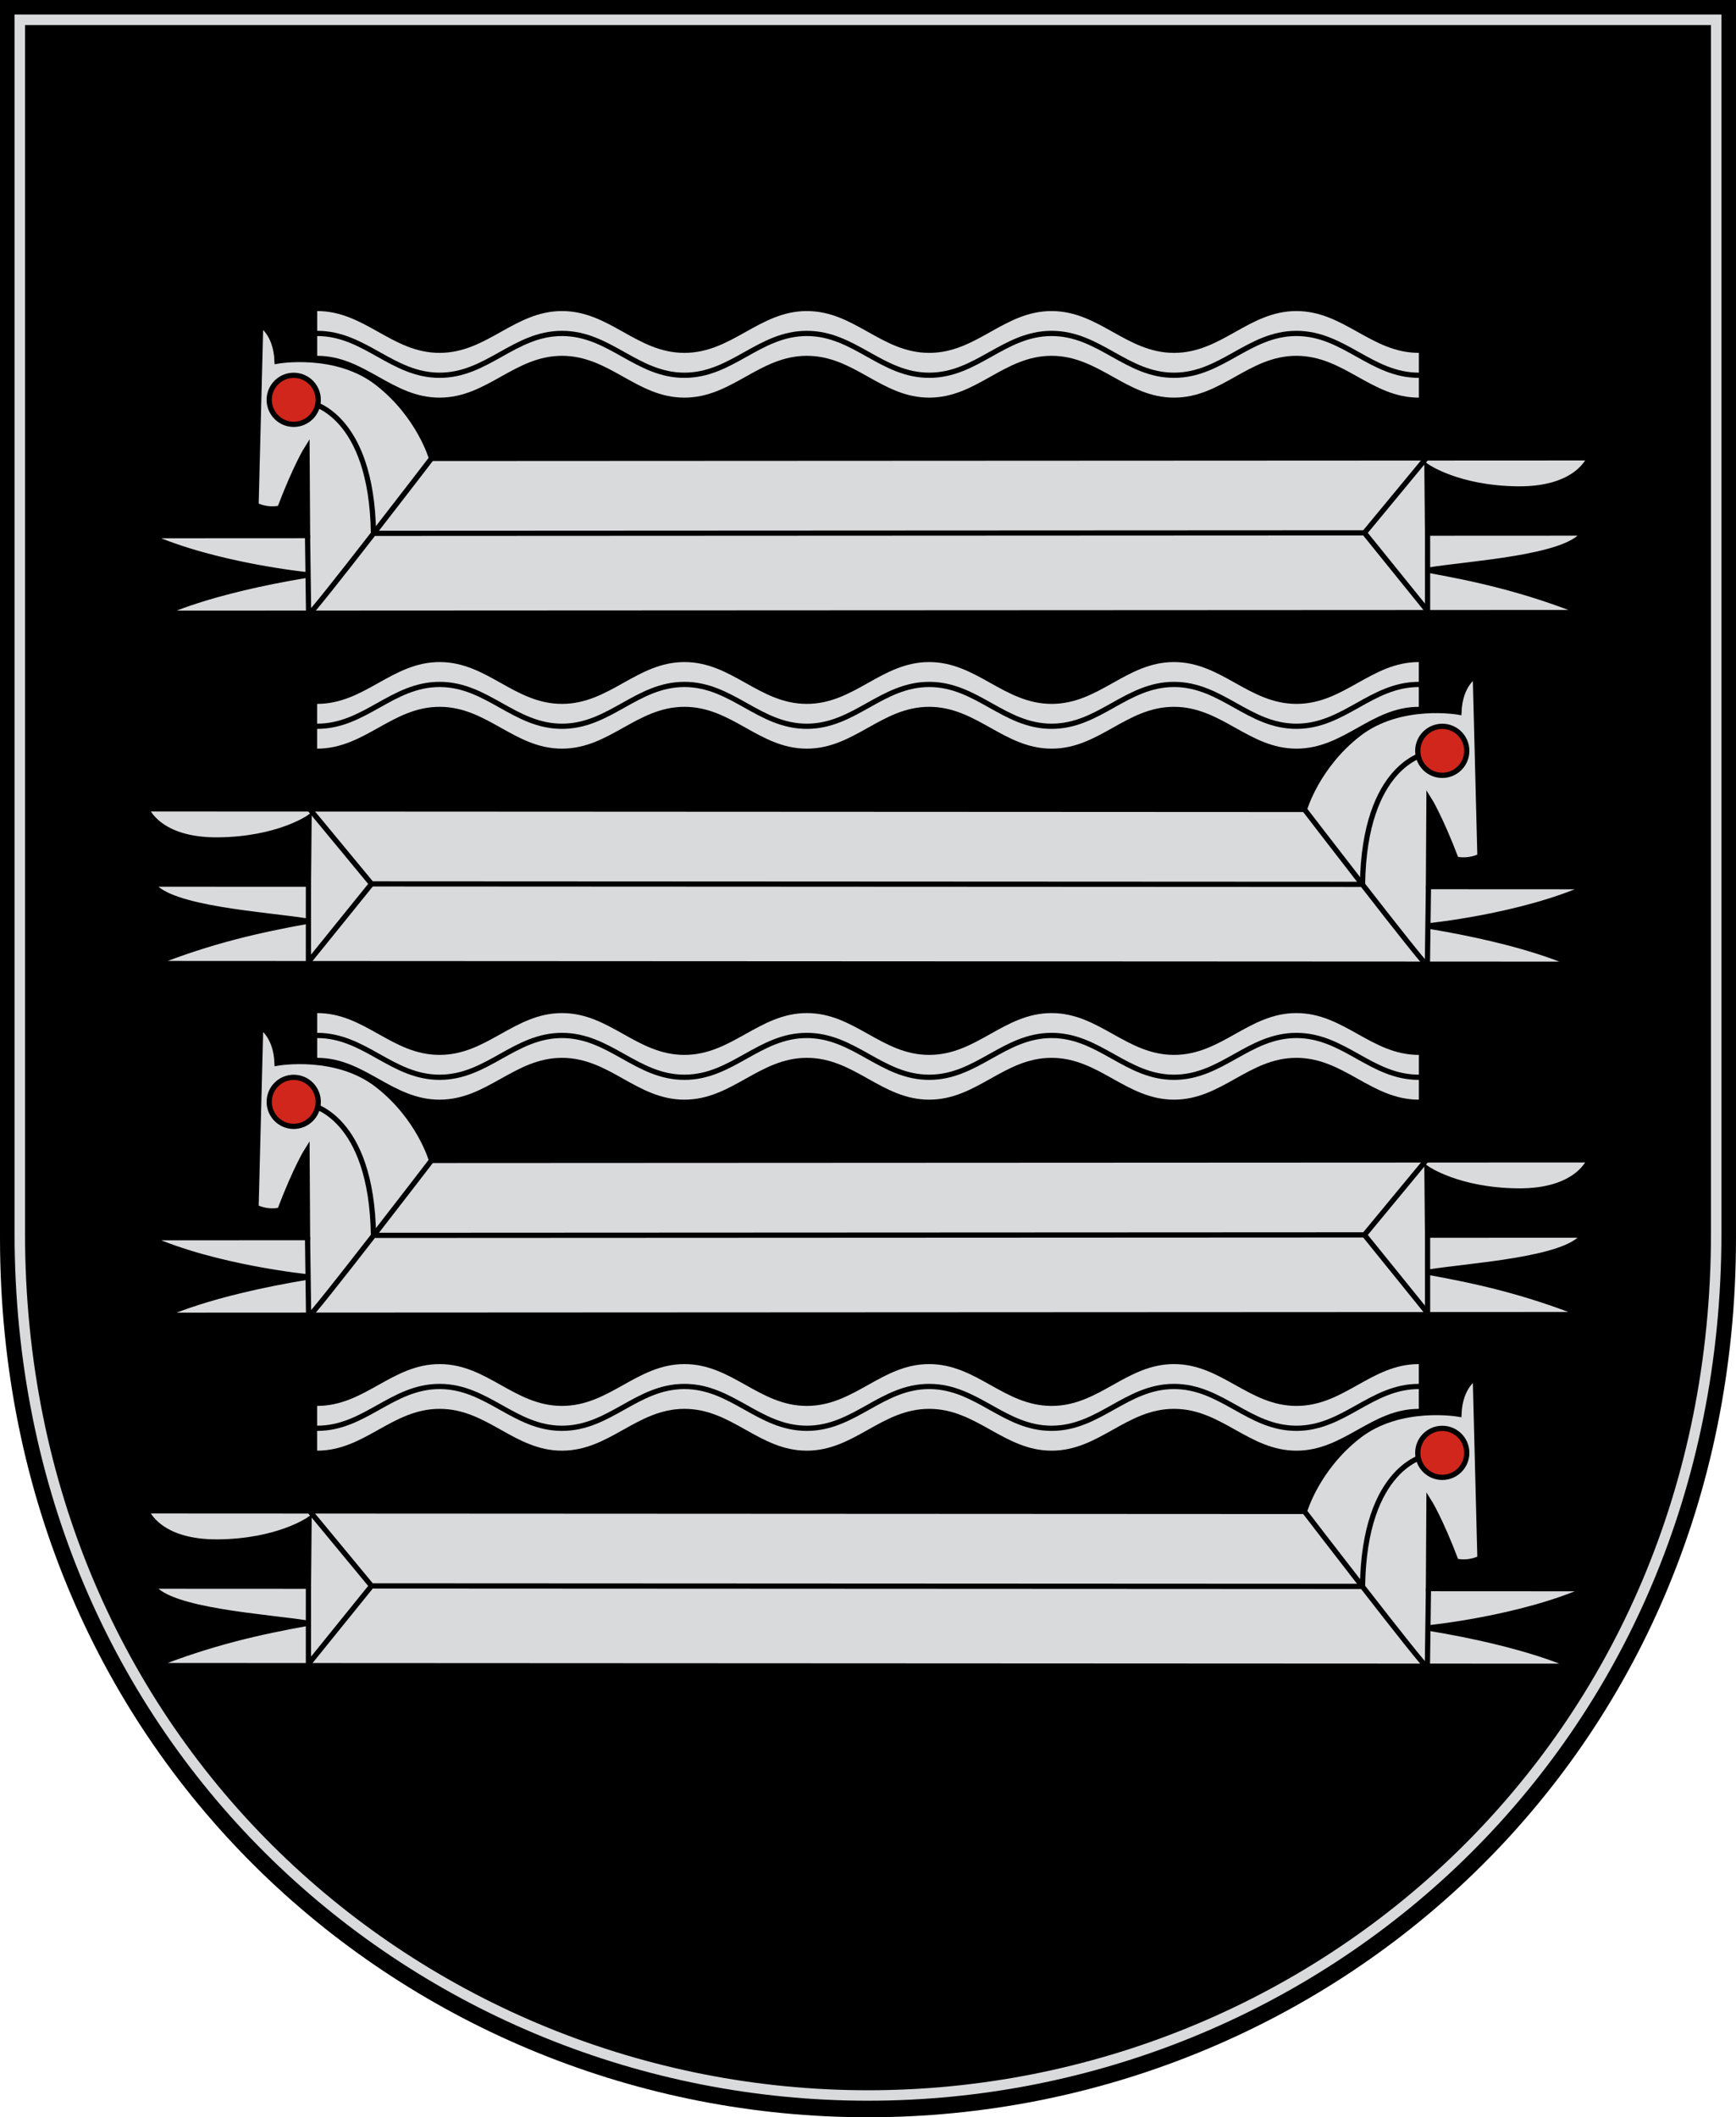 <?xml version="1.0" encoding="UTF-8" standalone="no"?>
<!-- Created with Inkscape (http://www.inkscape.org/) -->

<svg
   xmlns:dc="http://purl.org/dc/elements/1.1/"
   xmlns:cc="http://creativecommons.org/ns#"
   xmlns:rdf="http://www.w3.org/1999/02/22-rdf-syntax-ns#"
   xmlns:svg="http://www.w3.org/2000/svg"
   xmlns="http://www.w3.org/2000/svg"
   xmlns:xlink="http://www.w3.org/1999/xlink"
   xmlns:sodipodi="http://sodipodi.sourceforge.net/DTD/sodipodi-0.dtd"
   xmlns:inkscape="http://www.inkscape.org/namespaces/inkscape"
   width="664.286"
   height="810"
   id="svg2"
   version="1.1"
   inkscape:version="0.48.5 r10040"
   sodipodi:docname="Kaisiadorys.svg">
  <defs
     id="defs4" />
  <sodipodi:namedview
     id="base"
     pagecolor="#f6f3f1"
     bordercolor="#666666"
     borderopacity="1.0"
     inkscape:pageopacity="0"
     inkscape:pageshadow="2"
     inkscape:zoom="0.5"
     inkscape:cx="173.91936"
     inkscape:cy="423.69775"
     inkscape:document-units="px"
     inkscape:current-layer="layer1"
     showgrid="false"
     showborder="true"
     inkscape:window-width="1920"
     inkscape:window-height="1017"
     inkscape:window-x="-8"
     inkscape:window-y="-8"
     inkscape:window-maximized="1"
     inkscape:snap-global="true"
     inkscape:object-nodes="true"
     inkscape:snap-smooth-nodes="true"
     fit-margin-top="0"
     fit-margin-left="0"
     fit-margin-right="0"
     fit-margin-bottom="0"
     inkscape:showpageshadow="false" />
  <g
     inkscape:label="Layer 1"
     inkscape:groupmode="layer"
     id="layer1"
     transform="translate(-29.464,-12.719)">
    <g
       id="g3914"
       transform="matrix(2,0,0,2,-361.607,-417.719)">
      <path
         sodipodi:nodetypes="cszscc"
         inkscape:connector-curvature="0"
         id="path3761"
         d="m 195.536,215.219 c 0,0 0,139.286 0,236.786 0,99.643 78.214,168.214 166.071,168.214 87.857,0 166.071,-68.571 166.071,-168.214 0,-97.5 0,-236.786 0,-236.786 z"
         style="color:#000000;fill:#000000;stroke:none;stroke-width:1;marker:none;visibility:visible;display:inline;overflow:visible;enable-background:accumulate" />
      <path
         style="color:#000000;fill:none;stroke:#d9dadc;stroke-width:2;stroke-linecap:butt;stroke-linejoin:miter;stroke-miterlimit:4;stroke-opacity:1;stroke-dasharray:none;stroke-dashoffset:0;marker:none;visibility:visible;display:inline;overflow:visible;enable-background:accumulate"
         d="m 199.324,219.007 c 0,0 0,136.55 0,232.135 0,97.686 76.43,164.91 162.283,164.91 85.853,0 162.283,-67.225 162.283,-164.91 0,-95.585 0,-232.135 0,-232.135 z"
         id="path3765"
         inkscape:connector-curvature="0"
         sodipodi:nodetypes="cszscc" />
      <g
         transform="translate(1.516,0)"
         id="g3828">
        <g
           id="g3795"
           transform="translate(0,-8.6537279e-5)">
          <g
             id="g3806"
             transform="matrix(1,0.01,-0.01,1,2.474,-3.391)">
            <path
               style="color:#000000;fill:#d9dadc;fill-opacity:1;stroke:#000000;stroke-width:1;stroke-linecap:butt;stroke-linejoin:miter;stroke-miterlimit:4;stroke-opacity:1;stroke-dasharray:none;stroke-dashoffset:0;marker:none;visibility:visible;display:inline;overflow:visible;enable-background:accumulate"
               d="m 243.661,312.809 0.536,-34.554 c 0,0 2.946,1.607 3.214,6.964 0,0 11.25,-2.143 19.286,4.018 8.036,6.161 10.442,14.287 10.442,14.287 l 221.527,-2.325 c 0,0 -2.161,6.086 -13.637,6.086 -11.475,0 -17.44,-4.12 -17.44,-4.12 l 0.244,12.751 29.826,-0.313 c -3.132,4.805 -21.964,6.05 -29.692,7.39 9.257,1.572 18.567,3.537 29.626,7.811 l -271.346,2.847 c 0,0 8.058,-4.19 27.612,-7.607 0,0 -17.861,-1.575 -30.745,-7.2 l 30.459,-0.32 -0.269,-16.699 c 0,0 -2.067,3.333 -5.089,11.518 -2.679,0.536 -4.554,-0.536 -4.554,-0.536 z"
               id="path3778"
               inkscape:connector-curvature="0"
               sodipodi:nodetypes="cccsccscccccccccccc" />
            <path
               style="color:#000000;fill:none;stroke:#000000;stroke-width:1;stroke-linecap:butt;stroke-linejoin:bevel;stroke-miterlimit:4;stroke-opacity:1;stroke-dasharray:none;stroke-dashoffset:0;marker:none;visibility:visible;display:inline;overflow:visible;enable-background:accumulate"
               d="m 277.138,303.524 c 0,0 -22.406,29.82 -23.21,30.088 l -0.357,-15.179 m 0.293,-25.327 c 0,0 11.747,1.926 12.316,24.864 l 189.584,-1.989 11.937,-14.73 m -11.937,14.73 12.221,14.817 -0.15,-14.771"
               id="path3782"
               inkscape:connector-curvature="0"
               sodipodi:nodetypes="cccccccccc" />
            <path
               sodipodi:type="arc"
               style="color:#000000;fill:#d1261b;fill-opacity:1;stroke:#000000;stroke-width:1;stroke-linecap:square;stroke-linejoin:miter;stroke-miterlimit:4;stroke-opacity:1;stroke-dasharray:none;stroke-dashoffset:0;marker:none;visibility:visible;display:inline;overflow:visible;enable-background:accumulate"
               id="path3780"
               sodipodi:cx="251.20535"
               sodipodi:cy="293.38898"
               sodipodi:rx="4.6875"
               sodipodi:ry="4.6875"
               d="m 255.893,293.389 c 0,2.589 -2.099,4.688 -4.688,4.688 -2.589,0 -4.688,-2.099 -4.688,-4.688 0,-2.589 2.099,-4.688 4.688,-4.688 2.589,0 4.688,2.099 4.688,4.688 z"
               transform="translate(-0.536,-0.804)" />
          </g>
          <g
             id="g3789"
             transform="translate(1.098,0)">
            <path
               style="color:#000000;fill:#d9dadc;fill-opacity:1;stroke:none;stroke-width:1;marker:none;visibility:visible;display:inline;overflow:visible;enable-background:accumulate"
               d="m 253.608,274.719 0,8.562 c 9.135,0 14.272,8 23.406,8 9.135,0 14.303,-8 23.438,-8 9.135,0 14.272,8 23.406,8 9.135,0 14.303,-8 23.438,-8 9.135,0 14.272,8 23.406,8 9.135,0 14.272,-8 23.406,-8 9.135,0 14.303,8 23.438,8 9.135,0 14.272,-8 23.406,-8 9.135,0 14.303,8 23.438,8 l 0,-8.562 c -9.135,0 -14.303,-8 -23.438,-8 -9.135,0 -14.272,8 -23.406,8 -9.135,0 -14.303,-8 -23.438,-8 -9.135,0 -14.272,8 -23.406,8 -9.135,0 -14.272,-8 -23.406,-8 -9.135,0 -14.303,8 -23.438,8 -9.135,0 -14.272,-8 -23.406,-8 -9.135,0 -14.303,8 -23.438,8 -9.135,0 -14.272,-8 -23.406,-8 z"
               id="path3866"
               inkscape:connector-curvature="0" />
            <g
               id="g3864"
               style="stroke:#000000;stroke-width:1;stroke-linecap:square;stroke-miterlimit:4;stroke-dasharray:none"
               transform="translate(-5e-6,2.688)">
              <path
                 style="color:#000000;fill:none;stroke:#000000;stroke-width:1;stroke-linecap:square;stroke-linejoin:miter;stroke-miterlimit:4;stroke-opacity:1;stroke-dasharray:none;stroke-dashoffset:0;marker:none;visibility:visible;display:inline;overflow:visible;enable-background:accumulate"
                 d="m 253.611,276.312 c 9.135,0 14.284,8 23.418,8 9.135,0 14.284,-8 23.418,-8 9.135,0 14.284,8 23.418,8 9.135,0 14.284,-8 23.418,-8 9.135,0 14.284,8 23.418,8 9.135,0 14.284,-8 23.418,-8 9.135,0 14.284,8 23.418,8 9.135,0 14.284,-8 23.418,-8 9.135,0 14.284,8 23.418,8"
                 id="path3866-1"
                 inkscape:connector-curvature="0"
                 sodipodi:nodetypes="czzzzzzzzc" />
            </g>
          </g>
        </g>
        <use
           x="0"
           y="0"
           xlink:href="#g3795"
           id="use3822"
           transform="matrix(-1,0,0,1,720.181,67.143)"
           width="744.094"
           height="1052.362" />
        <use
           height="1052.362"
           width="744.094"
           transform="translate(1.9827995e-6,134.286)"
           id="use3824"
           xlink:href="#g3795"
           y="0"
           x="0" />
        <use
           height="1052.362"
           width="744.094"
           transform="matrix(-1,0,0,1,720.181,201.429)"
           id="use3826"
           xlink:href="#g3795"
           y="0"
           x="0" />
      </g>
    </g>
  </g>
</svg>
